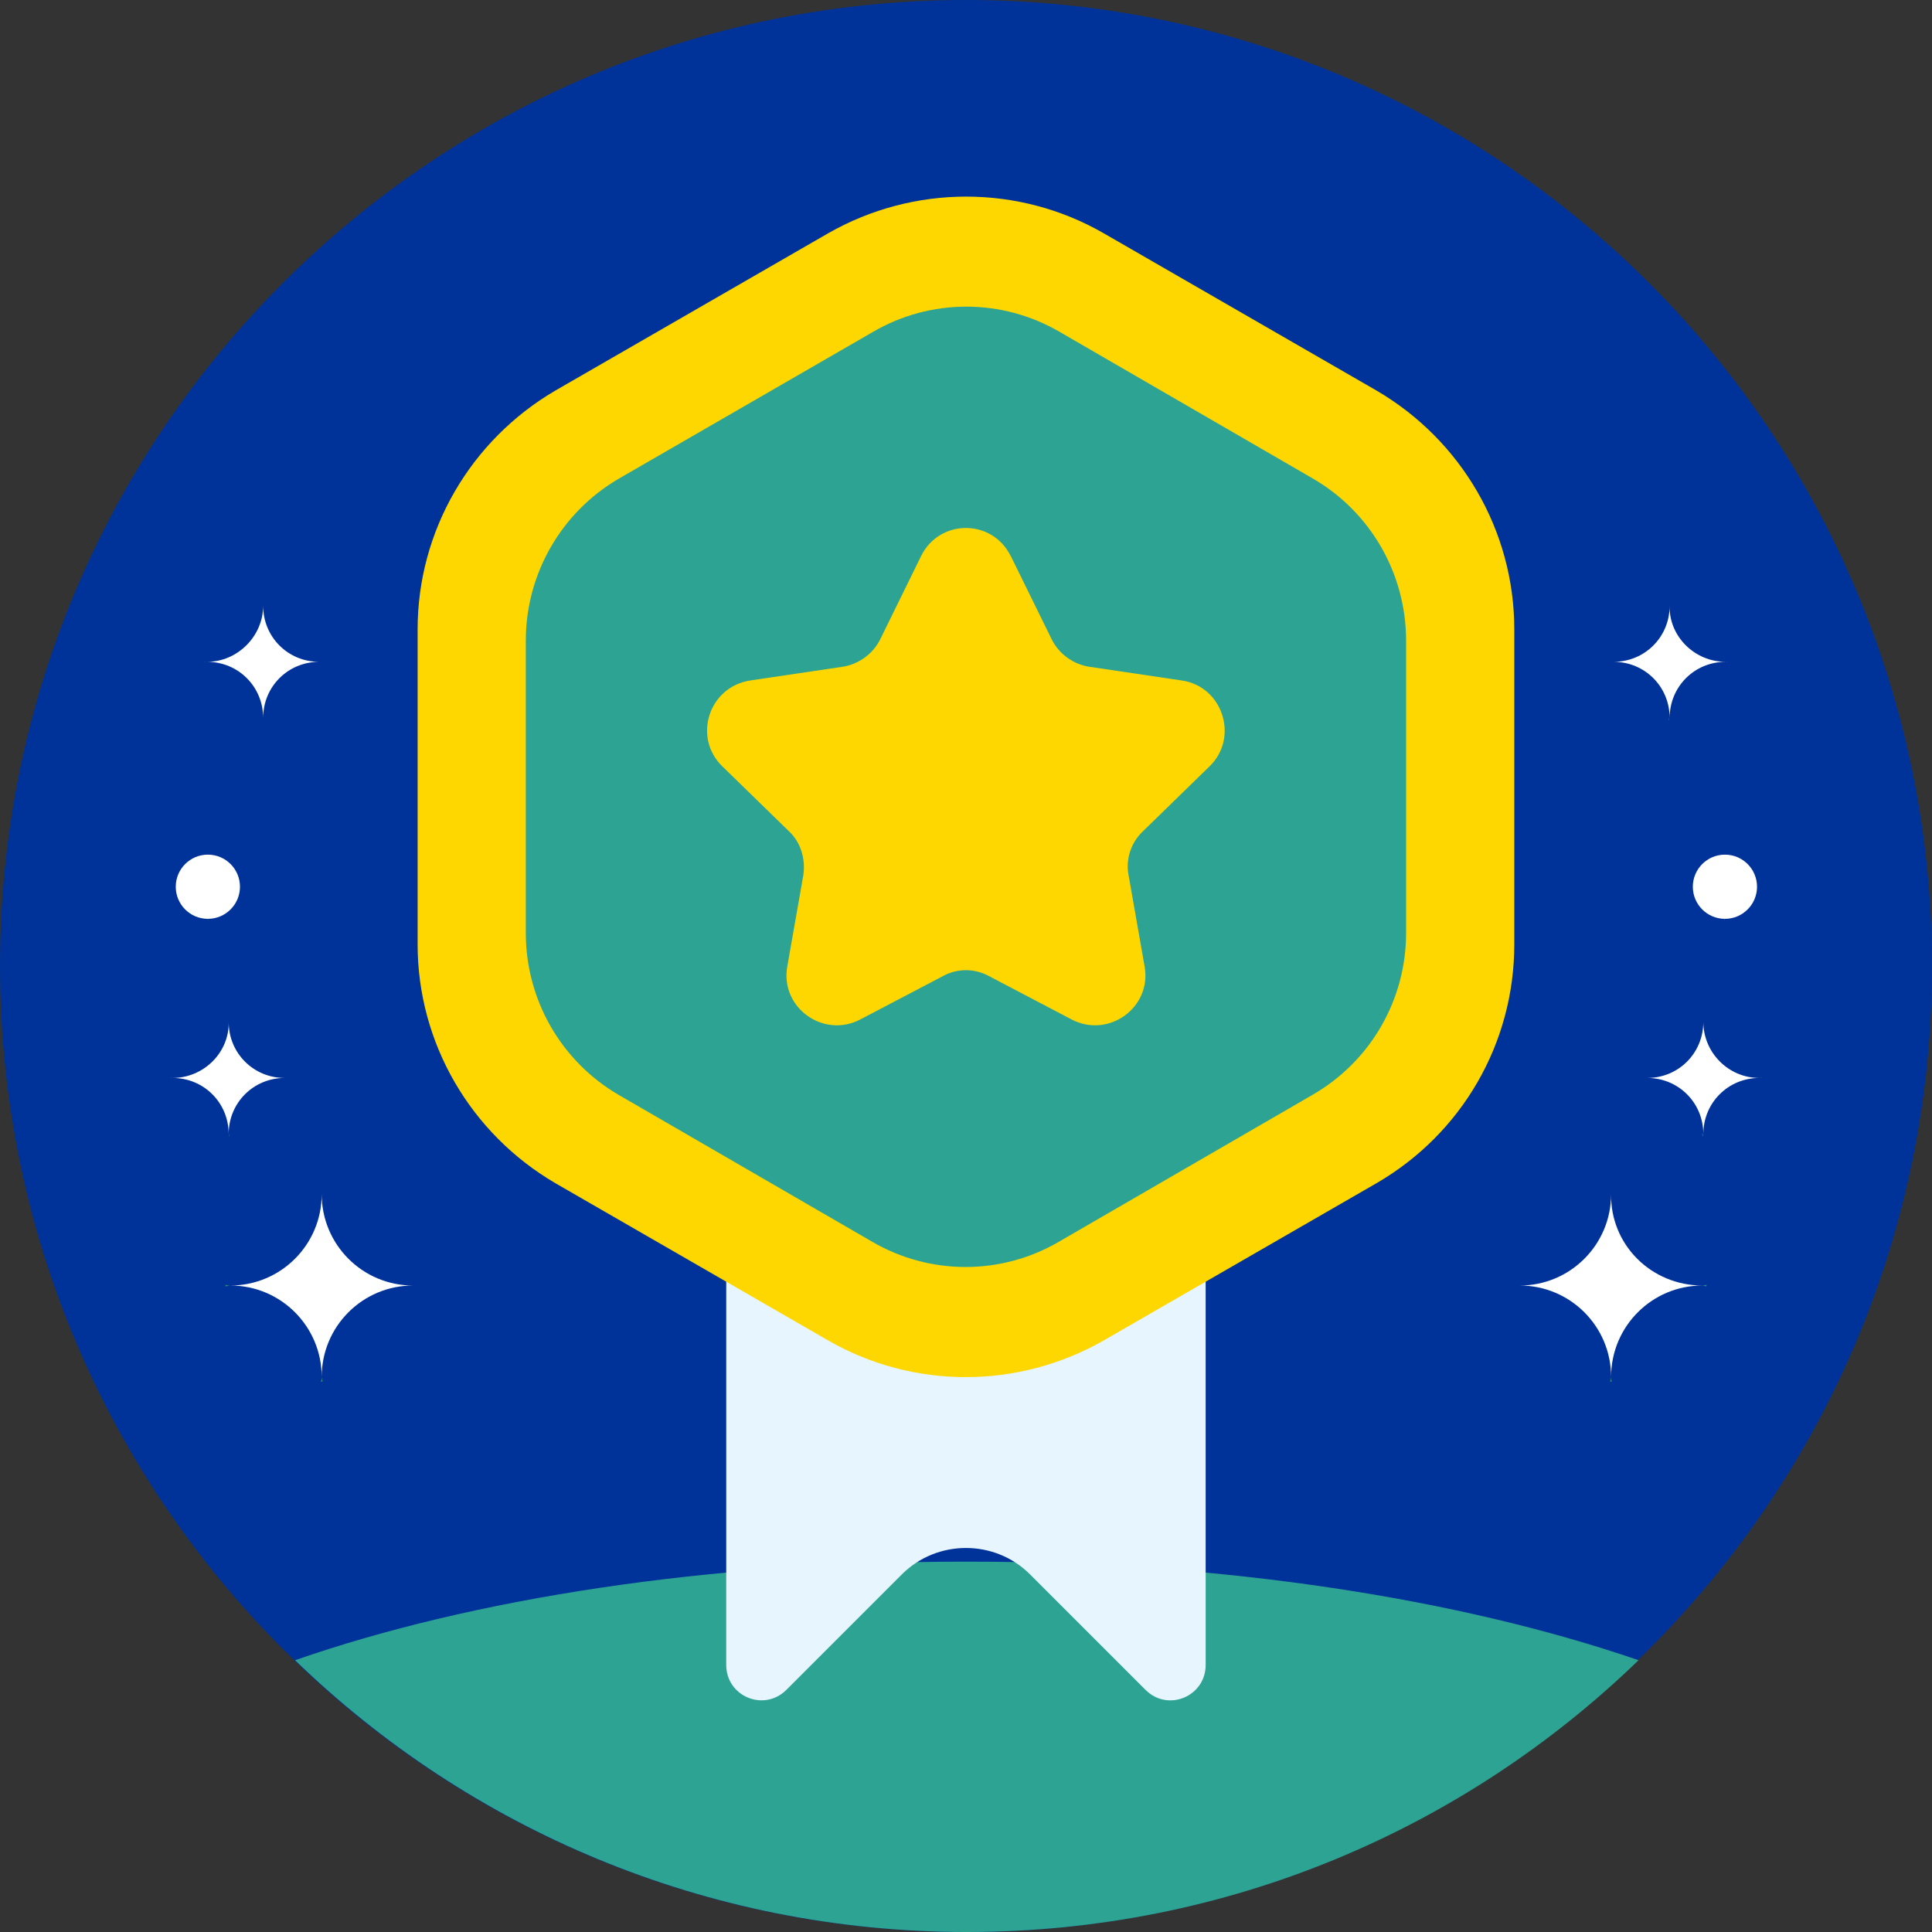 <?xml version="1.0" encoding="UTF-8"?> <svg xmlns="http://www.w3.org/2000/svg" width="180" height="180" viewBox="0 0 180 180" fill="none"><rect x="0" y="0" width="180" height="180" fill="#333333" stroke="none"/><path d="M90 180C139.706 180 180 139.706 180 90C180 40.294 139.706 0 90 0C40.294 0 0 40.294 0 90C0 139.706 40.294 180 90 180Z" fill="#003399"></path><path d="M27.489 154.68C43.699 170.363 65.732 180 90.074 180C114.415 180 136.458 170.363 152.658 154.68C136.154 149.003 114.194 145.495 90.074 145.495C65.954 145.495 43.994 148.929 27.489 154.68Z" fill="#2DA493"></path><path d="M95.972 146.686L106.726 157.44C108.822 159.535 112.329 158.04 112.329 155.123V66.471H67.662V155.123C67.662 158.04 71.169 159.526 73.265 157.44L84.019 146.686C87.305 143.4 92.686 143.4 95.972 146.686Z" fill="#E7F5FF"></path><path d="M141.083 87.988V58.634C141.083 49.449 136.154 41.003 128.234 36.379L102.84 21.738C94.92 17.178 85.135 17.178 77.151 21.738L51.757 36.379C43.837 41.012 38.908 49.449 38.908 58.634V87.988C38.908 97.172 43.837 105.618 51.757 110.243L77.151 124.883C85.071 129.443 94.855 129.443 102.84 124.883L128.234 110.243C136.228 105.609 141.083 97.172 141.083 87.988Z" fill="#FFD700"></path><path d="M131.003 86.935V59.677C131.003 53.474 127.717 47.723 122.335 44.594L98.732 30.923C93.351 27.785 86.705 27.785 81.332 30.923L57.655 44.594C52.274 47.732 48.988 53.483 48.988 59.677V86.935C48.988 93.138 52.274 98.889 57.655 102.018L81.258 115.689C86.64 118.828 93.286 118.828 98.658 115.689L122.262 102.018C127.717 98.88 131.003 93.129 131.003 86.935Z" fill="#2DA493"></path><path d="M94.181 51.822L97.994 59.585C98.668 60.932 100.006 61.901 101.502 62.123L110.086 63.397C113.898 63.923 115.468 68.695 112.698 71.391L106.495 77.437C105.378 78.48 104.852 80.049 105.148 81.545L106.643 90.055C107.317 93.868 103.283 96.775 99.849 94.985L92.16 90.951C90.812 90.203 89.169 90.203 87.831 90.951L80.141 94.985C76.708 96.775 72.674 93.868 73.348 90.055L74.843 81.545C75.065 80.049 74.621 78.48 73.495 77.437L67.292 71.391C64.532 68.705 66.019 63.997 69.905 63.397L78.489 62.123C79.985 61.901 81.323 60.932 81.997 59.585L85.809 51.822C87.526 48.314 92.455 48.314 94.172 51.822H94.181Z" fill="#FFD700"></path><path d="M150.028 128.732C150.028 128.585 150.102 128.437 150.102 128.28C150.102 128.428 150.102 128.575 150.175 128.732H150.028Z" fill="url(#paint0_linear_14_2025)"></path><path d="M158.612 119.769C153.905 119.769 150.102 123.582 150.102 128.28C150.102 123.572 146.289 119.769 141.591 119.769C146.298 119.769 150.102 115.957 150.102 111.258C150.028 115.966 153.84 119.769 158.612 119.769Z" fill="white"></path><path d="M158.991 119.843C158.843 119.843 158.695 119.769 158.538 119.769C158.686 119.769 158.834 119.769 158.991 119.695V119.843Z" fill="url(#paint1_linear_14_2025)"></path><path d="M158.612 105.877V105.582C158.686 105.729 158.686 105.803 158.612 105.877Z" fill="url(#paint2_linear_14_2025)"></path><path d="M163.92 100.431C161.003 100.431 158.695 102.748 158.695 105.655C158.695 102.738 156.378 100.431 153.471 100.431C156.388 100.431 158.695 98.114 158.695 95.206C158.695 98.04 161.012 100.431 163.92 100.431Z" fill="white"></path><path d="M164.215 100.431H163.92C163.994 100.431 164.068 100.357 164.215 100.431Z" fill="url(#paint3_linear_14_2025)"></path><path d="M155.483 67.117V66.822C155.483 66.969 155.557 67.043 155.483 67.117Z" fill="url(#paint4_linear_14_2025)"></path><path d="M160.781 61.661C157.865 61.661 155.557 63.978 155.557 66.886C155.557 63.969 153.24 61.661 150.332 61.661C153.249 61.661 155.557 59.345 155.557 56.437C155.483 59.271 157.874 61.661 160.781 61.661Z" fill="white"></path><path d="M161.003 61.661H160.708C160.855 61.661 160.929 61.588 161.003 61.661Z" fill="url(#paint5_linear_14_2025)"></path><path d="M160.634 85.754V85.606C160.683 85.655 160.683 85.705 160.634 85.754Z" fill="url(#paint6_linear_14_2025)"></path><path d="M160.708 85.606C162.359 85.606 163.698 84.267 163.698 82.615C163.698 80.964 162.359 79.625 160.708 79.625C159.056 79.625 157.717 80.964 157.717 82.615C157.717 84.267 159.056 85.606 160.708 85.606Z" fill="white"></path><path d="M30.046 128.732C30.046 128.585 29.972 128.437 29.972 128.28C29.972 128.428 29.972 128.575 29.898 128.732H30.046Z" fill="url(#paint7_linear_14_2025)"></path><path d="M21.462 119.769C26.169 119.769 29.972 123.582 29.972 128.28C29.972 123.572 33.785 119.769 38.483 119.769C33.775 119.769 29.972 115.957 29.972 111.258C29.972 115.966 26.16 119.769 21.462 119.769Z" fill="white"></path><path d="M21.009 119.843C21.157 119.843 21.305 119.769 21.462 119.769C21.314 119.769 21.166 119.769 21.009 119.695V119.843Z" fill="url(#paint8_linear_14_2025)"></path><path d="M21.388 105.877V105.582C21.388 105.729 21.314 105.803 21.388 105.877Z" fill="url(#paint9_linear_14_2025)"></path><path d="M16.08 100.431C18.997 100.431 21.305 102.748 21.305 105.655C21.305 102.738 23.622 100.431 26.529 100.431C23.612 100.431 21.305 98.114 21.305 95.206C21.378 98.04 18.988 100.431 16.08 100.431Z" fill="white"></path><path d="M15.858 100.431H16.154C16.006 100.431 15.932 100.357 15.858 100.431Z" fill="url(#paint10_linear_14_2025)"></path><path d="M19.292 61.661C22.209 61.661 24.517 63.978 24.517 66.886C24.517 63.969 26.834 61.661 29.741 61.661C26.825 61.661 24.517 59.345 24.517 56.437C24.517 59.271 22.126 61.661 19.292 61.661Z" fill="white"></path><path d="M18.997 61.661H19.292C19.145 61.661 19.071 61.588 18.997 61.661Z" fill="url(#paint11_linear_14_2025)"></path><path d="M19.366 85.754V85.606C19.366 85.68 19.292 85.68 19.366 85.754Z" fill="url(#paint12_linear_14_2025)"></path><path d="M19.366 85.606C21.018 85.606 22.357 84.267 22.357 82.615C22.357 80.964 21.018 79.625 19.366 79.625C17.714 79.625 16.375 80.964 16.375 82.615C16.375 84.267 17.714 85.606 19.366 85.606Z" fill="white"></path><defs><linearGradient id="paint0_linear_14_2025" x1="150.102" y1="455.441" x2="150.102" y2="620.775" gradientUnits="userSpaceOnUse"><stop stop-color="#2E9279"></stop><stop offset="0.52" stop-color="#2E6079"></stop><stop offset="1" stop-color="#3D4279"></stop></linearGradient><linearGradient id="paint1_linear_14_2025" x1="158.76" y1="455.435" x2="158.76" y2="620.753" gradientUnits="userSpaceOnUse"><stop stop-color="#2E9279"></stop><stop offset="0.52" stop-color="#2E6079"></stop><stop offset="1" stop-color="#3D4279"></stop></linearGradient><linearGradient id="paint2_linear_14_2025" x1="158.64" y1="455.741" x2="158.64" y2="621.203" gradientUnits="userSpaceOnUse"><stop stop-color="#2E9279"></stop><stop offset="0.52" stop-color="#2E6079"></stop><stop offset="1" stop-color="#3D4279"></stop></linearGradient><linearGradient id="paint3_linear_14_2025" x1="164.068" y1="100.375" x2="164.068" y2="100.422" gradientUnits="userSpaceOnUse"><stop stop-color="#2E9279"></stop><stop offset="0.52" stop-color="#2E6079"></stop><stop offset="1" stop-color="#3D4279"></stop></linearGradient><linearGradient id="paint4_linear_14_2025" x1="155.492" y1="455.778" x2="155.492" y2="621.24" gradientUnits="userSpaceOnUse"><stop stop-color="#2E9279"></stop><stop offset="0.52" stop-color="#2E6079"></stop><stop offset="1" stop-color="#3D4279"></stop></linearGradient><linearGradient id="paint5_linear_14_2025" x1="160.855" y1="61.615" x2="160.855" y2="61.671" gradientUnits="userSpaceOnUse"><stop stop-color="#2E9279"></stop><stop offset="0.52" stop-color="#2E6079"></stop><stop offset="1" stop-color="#3D4279"></stop></linearGradient><linearGradient id="paint6_linear_14_2025" x1="160.652" y1="452.445" x2="160.652" y2="617.652" gradientUnits="userSpaceOnUse"><stop stop-color="#2E9279"></stop><stop offset="0.52" stop-color="#2E6079"></stop><stop offset="1" stop-color="#3D4279"></stop></linearGradient><linearGradient id="paint7_linear_14_2025" x1="29.972" y1="455.441" x2="29.972" y2="620.775" gradientUnits="userSpaceOnUse"><stop stop-color="#2E9279"></stop><stop offset="0.52" stop-color="#2E6079"></stop><stop offset="1" stop-color="#3D4279"></stop></linearGradient><linearGradient id="paint8_linear_14_2025" x1="21.231" y1="455.435" x2="21.231" y2="620.753" gradientUnits="userSpaceOnUse"><stop stop-color="#2E9279"></stop><stop offset="0.52" stop-color="#2E6079"></stop><stop offset="1" stop-color="#3D4279"></stop></linearGradient><linearGradient id="paint9_linear_14_2025" x1="21.369" y1="455.741" x2="21.369" y2="621.203" gradientUnits="userSpaceOnUse"><stop stop-color="#2E9279"></stop><stop offset="0.52" stop-color="#2E6079"></stop><stop offset="1" stop-color="#3D4279"></stop></linearGradient><linearGradient id="paint10_linear_14_2025" x1="16.006" y1="100.375" x2="16.006" y2="100.422" gradientUnits="userSpaceOnUse"><stop stop-color="#2E9279"></stop><stop offset="0.52" stop-color="#2E6079"></stop><stop offset="1" stop-color="#3D4279"></stop></linearGradient><linearGradient id="paint11_linear_14_2025" x1="19.145" y1="61.615" x2="19.145" y2="61.671" gradientUnits="userSpaceOnUse"><stop stop-color="#2E9279"></stop><stop offset="0.52" stop-color="#2E6079"></stop><stop offset="1" stop-color="#3D4279"></stop></linearGradient><linearGradient id="paint12_linear_14_2025" x1="19.348" y1="452.445" x2="19.348" y2="617.652" gradientUnits="userSpaceOnUse"><stop stop-color="#2E9279"></stop><stop offset="0.52" stop-color="#2E6079"></stop><stop offset="1" stop-color="#3D4279"></stop></linearGradient></defs></svg> 